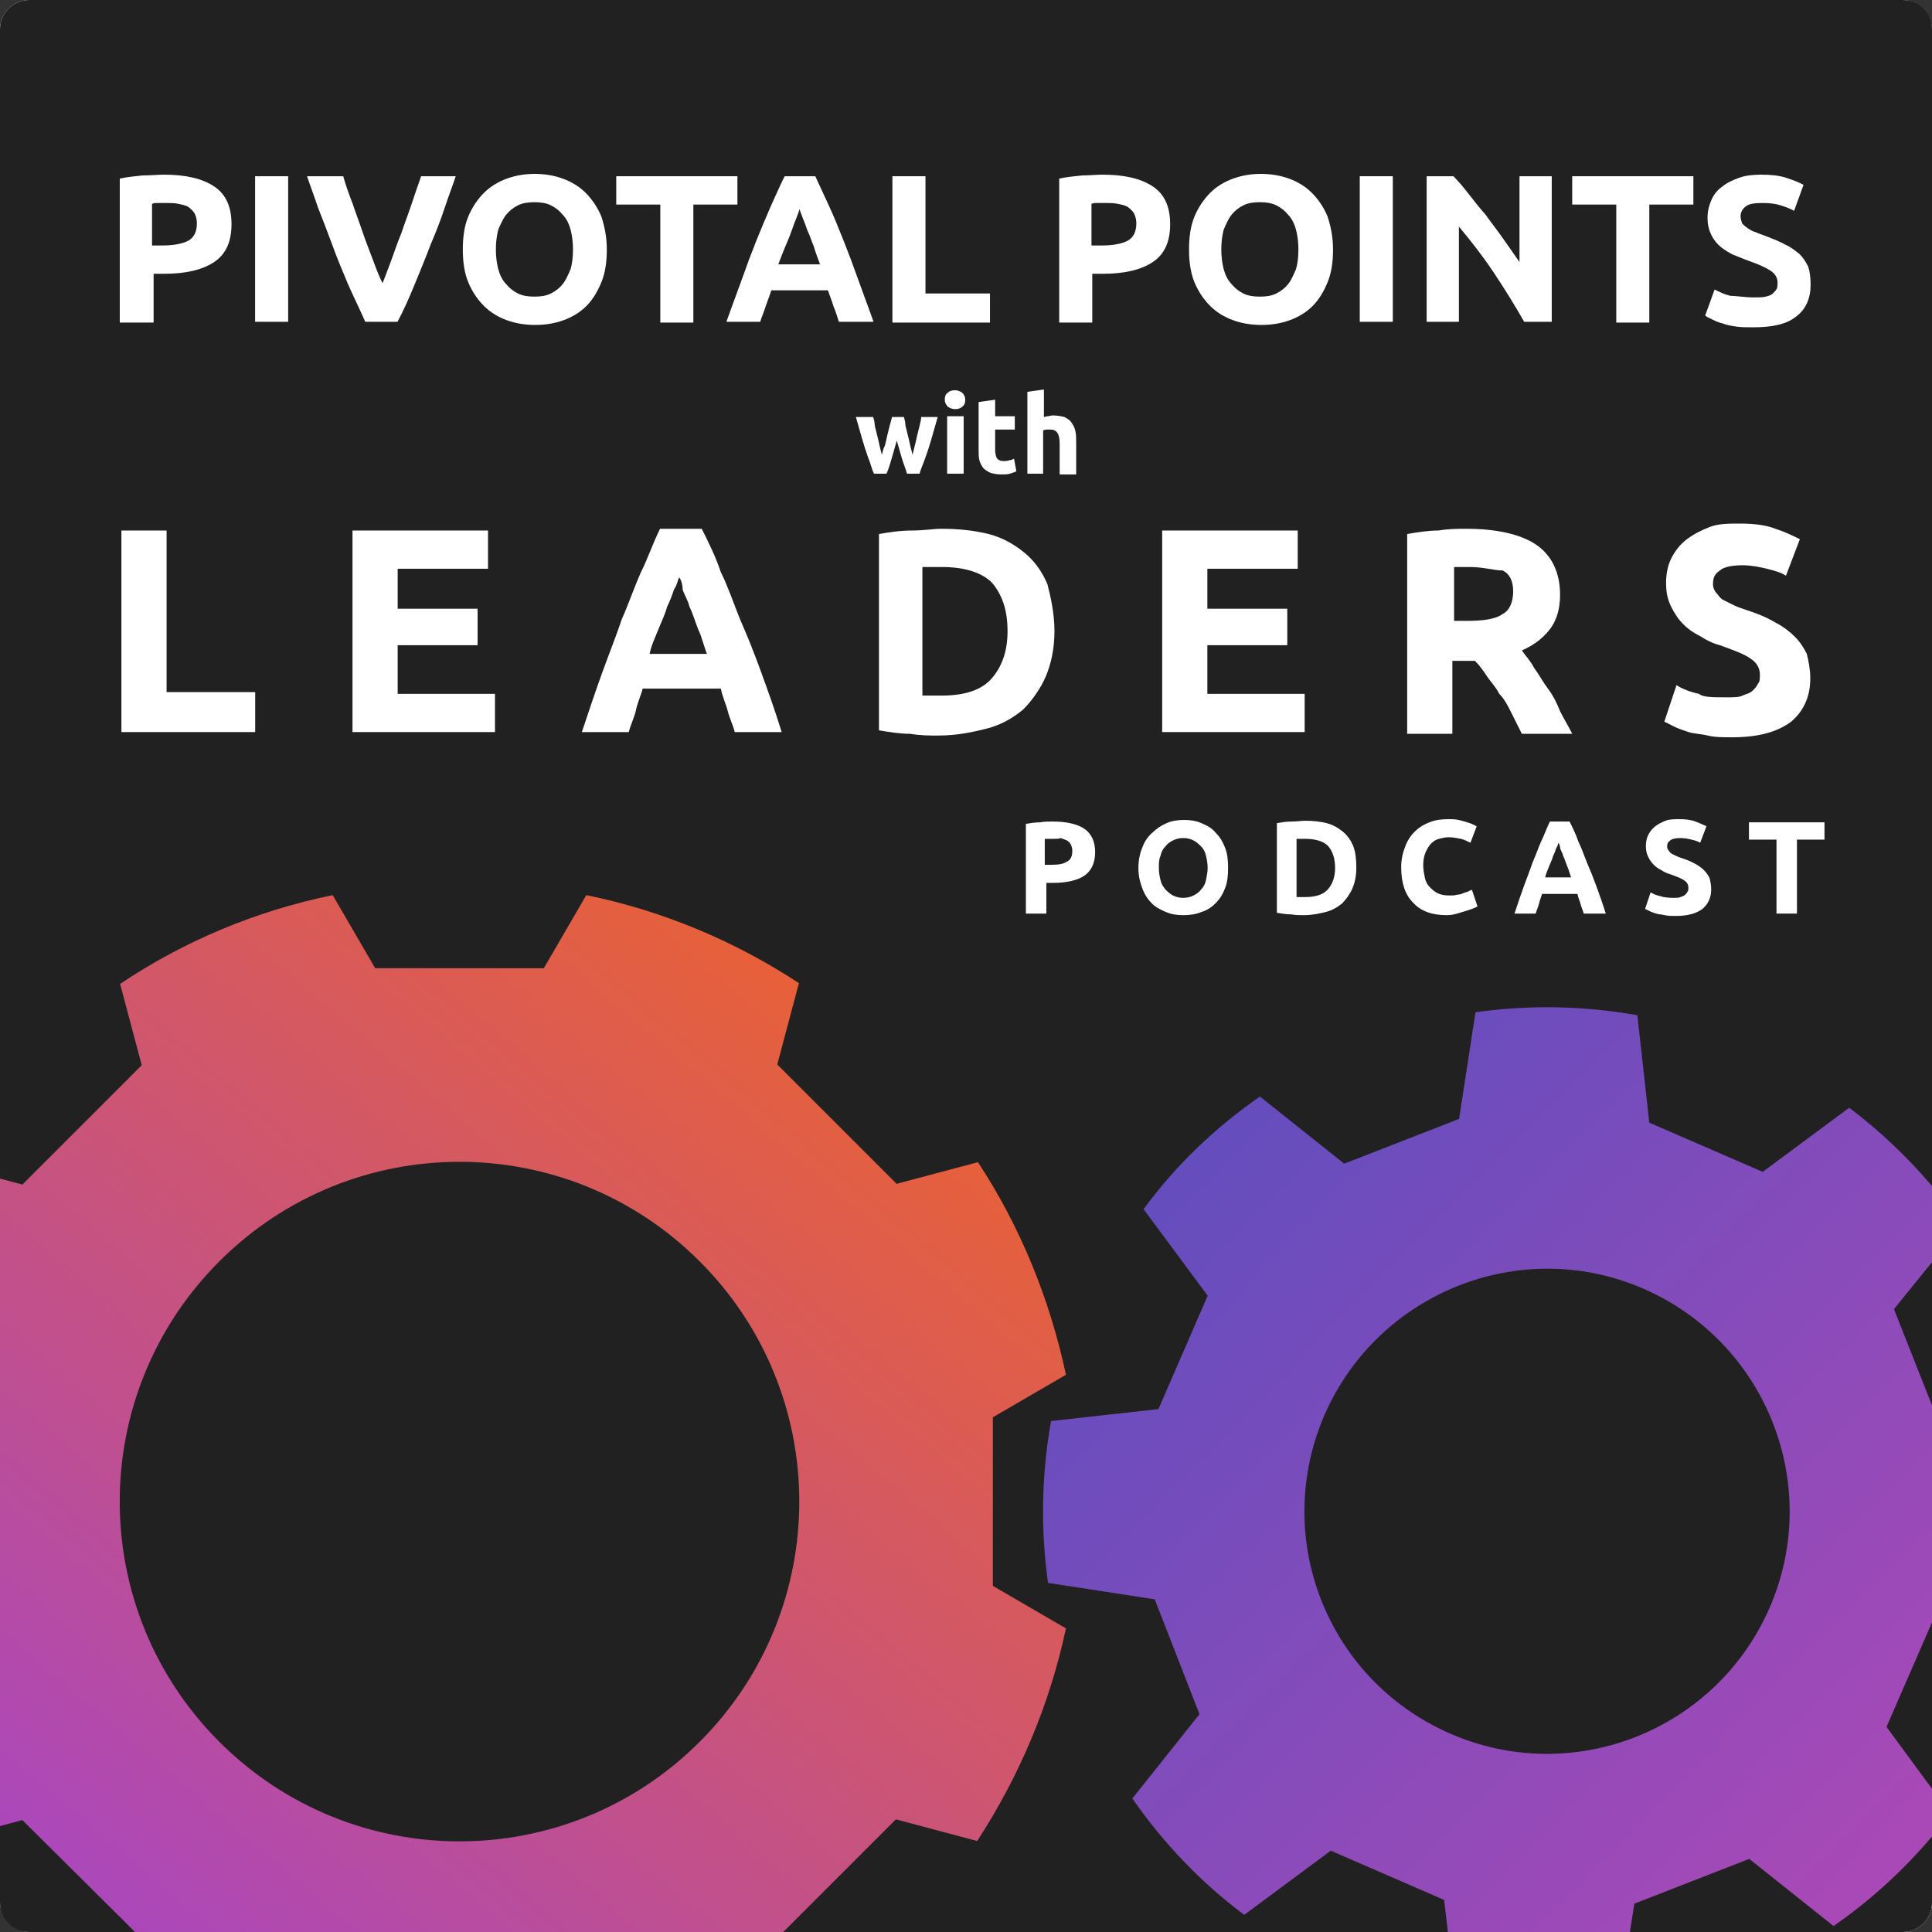 <svg width="461" height="461" viewBox="0 0 461 461" fill="none" xmlns="http://www.w3.org/2000/svg">
<rect x="0" y="0" width="461" height="461" fill="#333333" stroke="none"/>
<path d="M195.34 382.439C193.989 382.439 192.883 381.338 192.883 379.993V348.462C192.883 347.116 193.989 346.015 195.34 346.015C196.692 346.015 197.797 347.116 197.797 348.462V379.993C197.797 381.338 196.709 382.439 195.34 382.439Z" fill="white"/>
<path d="M213.138 382.44H177.561C176.209 382.44 175.103 381.339 175.103 379.993C175.103 378.647 176.209 377.546 177.561 377.546H213.12C214.472 377.546 215.578 378.647 215.578 379.993C215.595 381.339 214.489 382.44 213.138 382.44Z" fill="white"/>
<path d="M195.342 350.91C173.402 350.91 155.57 333.134 155.57 311.304V304.873C155.57 303.527 156.675 302.426 158.027 302.426C159.378 302.426 160.484 303.527 160.484 304.873V311.304C160.484 330.443 176.123 346.016 195.342 346.016C214.561 346.016 230.217 330.443 230.217 311.287V304.855C230.217 303.509 231.323 302.408 232.674 302.408C234.026 302.408 235.131 303.509 235.131 304.855V311.287C235.131 333.134 217.281 350.91 195.342 350.91Z" fill="white"/>
<path d="M158.028 299C156.676 299 155.57 297.899 155.57 296.553V288.094C155.57 286.748 156.676 285.647 158.028 285.647C159.379 285.647 160.485 286.748 160.485 288.094V296.553C160.485 297.899 159.379 299 158.028 299Z" fill="white"/>
<path d="M177.561 299C176.209 299 175.103 297.899 175.103 296.553V288.094C175.103 286.748 176.209 285.647 177.561 285.647C178.912 285.647 180.018 286.748 180.018 288.094V296.553C180.018 297.899 178.912 299 177.561 299Z" fill="white"/>
<path d="M213.136 299C211.785 299 210.679 297.899 210.679 296.553V288.094C210.679 286.748 211.785 285.647 213.136 285.647C214.488 285.647 215.594 286.748 215.594 288.094V296.553C215.594 297.899 214.488 299 213.136 299Z" fill="white"/>
<path d="M232.676 299C231.324 299 230.219 297.899 230.219 296.553V288.094C230.219 286.748 231.324 285.647 232.676 285.647C234.027 285.647 235.133 286.748 235.133 288.094V296.553C235.133 297.899 234.027 299 232.676 299Z" fill="white"/>
<path d="M195.34 340.999C178.894 340.999 165.519 327.681 165.519 311.304V252.823C165.519 236.446 178.894 223.128 195.34 223.128C211.786 223.128 225.16 236.446 225.16 252.823V311.287C225.178 327.664 211.786 340.999 195.34 340.999ZM195.34 228.022C181.597 228.022 170.434 239.155 170.434 252.823V311.287C170.434 324.972 181.614 336.088 195.34 336.088C209.065 336.088 220.246 324.955 220.246 311.287V252.823C220.263 239.155 209.083 228.022 195.34 228.022Z" fill="white"/>
<path d="M195.338 320.288C193.987 320.288 192.881 319.187 192.881 317.841V266.806C192.881 265.46 193.987 264.359 195.338 264.359C196.69 264.359 197.796 265.46 197.796 266.806V317.841C197.796 319.187 196.707 320.288 195.338 320.288Z" fill="white"/>
<rect x="246.07" y="255.572" width="5.123" height="76.841" rx="1.5" fill="white"/>
<rect x="63.359" y="265.818" width="5.123" height="56.35" rx="1.5" fill="white"/>
<rect x="261.438" y="264.11" width="5.123" height="59.765" rx="1.5" fill="white"/>
<rect x="78.727" y="255.572" width="5.123" height="76.841" rx="1.5" fill="white"/>
<rect x="353.647" y="240.204" width="5.123" height="107.577" rx="1.5" fill="white"/>
<rect x="307.542" y="272.648" width="5.123" height="42.689" rx="1.5" fill="white"/>
<rect x="124.832" y="248.742" width="5.123" height="90.501" rx="1.5" fill="white"/>
<rect x="399.751" y="248.742" width="5.123" height="90.501" rx="1.5" fill="white"/>
<rect x="276.806" y="272.648" width="5.123" height="42.689" rx="1.5" fill="white"/>
<rect x="94.096" y="248.742" width="5.123" height="90.501" rx="1.5" fill="white"/>
<rect x="369.015" y="248.742" width="5.123" height="90.501" rx="1.5" fill="white"/>
<rect x="322.911" y="264.11" width="5.123" height="59.765" rx="1.5" fill="white"/>
<rect x="140.2" y="255.572" width="5.123" height="76.841" rx="1.5" fill="white"/>
<rect x="415.119" y="248.742" width="5.123" height="90.501" rx="1.5" fill="white"/>
<rect x="292.174" y="281.186" width="5.123" height="25.614" rx="1.5" fill="white"/>
<rect x="109.464" y="240.204" width="5.123" height="107.577" rx="1.5" fill="white"/>
<rect x="384.383" y="255.572" width="5.123" height="76.841" rx="1.5" fill="white"/>
<rect x="338.279" y="253.865" width="5.123" height="80.256" rx="1.5" fill="white"/>
<rect x="430.487" y="255.572" width="5.123" height="76.841" rx="1.5" fill="white"/>
<rect width="461" height="461" rx="7" fill="white"/>
<path d="M454 0H7C3.134 0 0 3.134 0 7V454C0 457.866 3.134 461 7 461H454C457.866 461 461 457.866 461 454V7C461 3.134 457.866 0 454 0Z" fill="#212121"/>
<path d="M60.894 165.562V174.683H28.97V126.59H39.75V165.147H60.894V165.562Z" fill="white"/>
<path d="M84.111 174.683V126.59H116.45V135.711H94.891V145.246H113.962V153.953H94.891V165.562H118.108V174.683H84.111Z" fill="white"/>
<path d="M175.323 174.682C174.908 173.024 174.079 171.365 173.664 169.707C173.25 168.048 172.421 166.39 172.006 164.317H153.349C152.935 165.975 152.105 167.634 151.691 169.707C151.276 171.365 150.447 173.024 150.033 174.682H138.838C140.497 169.707 142.155 164.732 143.814 160.171C145.472 155.611 147.13 151.465 148.374 147.733C150.033 144.002 151.276 140.271 152.935 136.539C154.593 133.222 155.837 129.491 157.495 126.174H167.446C169.104 129.491 170.762 132.808 172.006 136.539C173.664 139.856 174.908 143.587 176.567 147.733C178.225 151.465 179.883 155.611 181.542 160.171C183.2 164.732 184.859 169.292 186.517 174.682H175.323ZM162.056 137.783C161.641 138.612 161.641 139.441 160.812 140.685C160.397 141.929 159.983 143.173 159.154 144.831C158.739 146.489 157.91 148.148 157.081 150.221C156.251 152.294 155.422 153.952 155.008 156.025H168.689C167.86 153.952 167.446 151.879 166.616 150.221C165.787 148.148 165.373 146.489 164.543 144.831C164.129 143.173 163.3 141.929 162.885 140.685C162.885 139.441 162.47 138.198 162.056 137.783Z" fill="white"/>
<path d="M251.608 150.635C251.608 154.781 250.779 158.513 249.535 161.415C248.292 164.317 246.219 167.219 244.146 169.292C241.658 171.365 238.756 173.024 235.439 173.853C232.122 174.682 228.391 175.511 223.831 175.511C221.758 175.511 219.685 175.511 217.197 175.097C214.709 175.097 212.222 174.682 209.734 174.267V127.418C212.222 127.003 214.709 126.589 217.612 126.589C220.514 126.589 222.587 126.174 224.66 126.174C228.806 126.174 232.537 126.589 235.854 127.418C239.171 128.247 242.073 129.906 244.56 131.979C247.048 134.052 248.706 136.539 249.95 139.441C250.779 142.758 251.608 146.489 251.608 150.635ZM220.514 165.975C220.928 165.975 221.758 165.975 222.172 165.975C223.001 165.975 223.831 165.975 224.66 165.975C230.05 165.975 234.195 164.732 236.683 161.829C239.171 158.927 240.414 155.196 240.414 150.635C240.414 145.66 239.171 141.929 236.683 139.027C234.195 136.539 230.05 135.295 224.66 135.295C223.831 135.295 223.001 135.295 222.172 135.295C221.343 135.295 220.514 135.295 220.099 135.295V165.975H220.514Z" fill="white"/>
<path d="M277.312 174.683V126.59H309.651V135.711H288.092V145.246H307.163V153.953H288.092V165.562H311.309V174.683H277.312Z" fill="white"/>
<path d="M349.867 126.174C356.915 126.174 362.72 127.418 366.451 129.906C370.182 132.393 372.255 136.539 372.255 141.929C372.255 145.246 371.426 148.148 369.768 150.221C368.109 152.294 366.036 153.952 363.134 155.196C363.963 156.44 365.207 157.684 366.036 159.342C367.28 161 368.109 162.659 369.353 164.317C370.597 165.975 371.426 167.634 372.255 169.707C373.085 171.365 374.328 173.438 375.158 175.097H363.134C362.305 173.438 361.476 171.78 360.647 170.121C359.817 168.463 358.988 166.805 357.745 165.561C356.915 163.902 355.672 162.659 354.842 161.415C354.013 160.171 353.184 158.927 351.94 157.684H346.55V175.097H335.771V127.418C338.259 127.003 340.746 126.589 343.234 126.589C345.721 126.174 347.794 126.174 349.867 126.174ZM350.696 135.295C349.867 135.295 349.038 135.295 348.623 135.295C347.794 135.295 347.38 135.295 346.965 135.295V148.148H349.867C354.013 148.148 356.915 147.733 358.574 146.489C360.232 145.66 361.061 143.587 361.061 141.1C361.061 138.612 360.232 136.954 358.574 136.125C356.501 136.125 354.013 135.295 350.696 135.295Z" fill="white"/>
<path d="M412.056 166.39C413.715 166.39 414.958 166.39 415.788 165.976C416.617 165.561 417.446 165.561 418.275 164.732C418.69 164.317 419.104 163.903 419.519 163.074C419.934 162.659 419.934 161.83 419.934 161.001C419.934 159.342 419.104 158.099 417.861 157.269C416.202 156.026 413.715 155.196 410.398 153.953C408.739 153.538 407.081 152.709 405.837 151.88C404.179 151.05 402.935 150.221 401.691 148.977C400.448 147.734 399.618 146.49 398.789 144.831C397.96 143.173 397.545 141.515 397.545 139.027C397.545 136.954 397.96 134.881 398.789 133.223C399.618 131.564 400.862 129.906 402.52 128.662C404.179 127.418 405.837 126.589 407.91 125.76C409.983 124.931 412.471 124.931 415.373 124.931C418.69 124.931 421.592 125.346 423.665 126.175C426.152 127.004 427.811 127.833 429.469 128.662L426.152 137.369C424.909 136.54 423.25 136.125 421.592 135.71C419.934 135.296 417.861 134.881 415.788 134.881C413.3 134.881 411.227 135.296 410.398 136.125C409.154 136.954 408.739 137.783 408.739 139.442C408.739 140.271 409.154 141.1 409.569 141.515C409.983 141.929 410.398 142.759 411.227 143.173C412.056 143.588 412.885 144.002 413.715 144.417C414.544 144.831 415.788 145.246 417.031 145.661C419.519 146.49 421.592 147.319 423.665 148.563C425.323 149.392 426.982 150.636 428.225 151.88C429.469 153.123 430.298 154.367 431.128 156.026C431.542 157.684 431.957 159.757 431.957 161.83C431.957 166.39 430.298 169.707 427.396 172.195C424.079 174.682 419.519 175.926 413.3 175.926C411.227 175.926 409.154 175.926 407.496 175.512C405.837 175.097 404.179 175.097 402.935 174.682C401.691 174.268 400.448 173.853 399.618 173.439C398.789 173.024 397.96 172.609 397.131 172.195L400.033 163.488C401.277 164.317 403.35 165.147 405.423 165.561C406.252 166.39 408.739 166.39 412.056 166.39Z" fill="white"/>
<path d="M461 283.007C455.126 276.065 448.541 269.836 441.243 264.318L420.596 279.625L393.541 267.878L390.693 242.247C377.7 239.933 364.706 239.755 352.069 241.535L348.153 266.988L320.742 277.667L300.629 261.648C290.127 268.946 280.694 277.845 272.862 288.525L288.17 309.172L276.422 336.227L250.791 339.075C248.477 352.068 248.299 365.062 250.079 377.699L275.532 381.615L286.212 409.026L270.192 429.139C277.49 439.64 286.39 449.074 296.891 456.906L317.538 441.598L344.593 453.346L345.483 460.999H388.913L389.981 454.236L417.392 443.556L437.505 459.575C446.227 453.524 454.058 446.404 461 438.216V426.825L450.142 412.052L461 387.133V335.337L451.922 312.376L461 301.162V283.007ZM422.198 383.751C409.382 412.941 375.386 426.469 346.017 413.653C316.648 400.838 303.299 366.842 316.114 337.473C328.93 308.282 363.104 294.755 392.295 307.57C421.486 320.386 435.013 354.382 422.198 383.751Z" fill="url(#paint0_linear_6448_28319)"/>
<path d="M236.908 338.185L254.351 328.04C250.435 309.706 243.315 292.441 233.348 277.312L213.947 282.474L185.468 253.995L190.63 234.594C175.5 224.626 158.235 217.328 139.902 213.591L129.756 231.034H89.53L79.385 213.591C61.051 217.328 43.786 224.626 28.657 234.772L33.819 254.173L5.34 282.652L0 281.228V435.725L5.34 434.301L32.217 461H186.892L213.769 434.123L233.17 439.285C243.137 423.977 250.435 406.89 254.351 388.557L236.908 378.411V338.185ZM166.957 415.612C135.274 447.294 84.012 447.294 52.33 415.612C20.647 383.929 20.647 332.667 52.33 300.985C84.012 269.302 135.274 269.302 166.957 300.985C198.639 332.667 198.639 383.929 166.957 415.612Z" fill="url(#paint1_linear_6448_28319)"/>
<path d="M39.095 41.677C44.352 41.677 48.295 42.616 51.111 44.493C53.927 46.371 55.241 49.375 55.241 53.505C55.241 57.635 53.927 60.639 51.111 62.516C48.295 64.394 44.352 65.332 39.095 65.332H36.655V76.972H28.582V42.616C30.272 42.24 32.149 42.053 34.026 41.865C35.904 41.865 37.593 41.677 39.095 41.677ZM39.471 48.436C38.908 48.436 38.344 48.436 37.781 48.436C37.218 48.436 36.843 48.436 36.279 48.624V58.574H38.72C41.348 58.574 43.413 58.198 44.915 57.447C46.23 56.696 46.98 55.382 46.98 53.317C46.98 52.378 46.793 51.627 46.417 50.877C46.042 50.313 45.478 49.75 44.915 49.375C44.352 48.999 43.413 48.811 42.475 48.624C41.724 48.436 40.597 48.436 39.471 48.436Z" fill="white"/>
<path d="M60.873 42.053H68.758V76.784H60.873V42.053Z" fill="white"/>
<path d="M87.157 76.784C85.842 73.781 84.341 70.777 83.026 67.773C81.712 64.582 80.398 61.578 79.272 58.386C78.145 55.382 77.019 52.378 75.892 49.562C74.954 46.746 74.015 44.306 73.264 42.053H81.9C82.463 44.118 83.214 46.183 84.153 48.624C84.904 50.877 85.842 53.317 86.593 55.57C87.344 57.823 88.283 60.076 89.034 62.141C89.785 64.206 90.536 66.083 91.287 67.585C91.85 66.083 92.601 64.206 93.352 62.141C94.103 60.076 94.854 57.823 95.793 55.57C96.543 53.317 97.482 50.877 98.233 48.624C98.984 46.371 99.735 44.118 100.486 42.053H108.747C107.996 44.306 107.057 46.746 106.118 49.562C105.18 52.378 104.053 55.382 102.739 58.386C101.613 61.39 100.298 64.582 98.984 67.773C97.67 70.965 96.356 73.968 94.854 76.784H87.157Z" fill="white"/>
<path d="M144.793 59.513C144.793 62.517 144.417 65.145 143.479 67.398C142.54 69.651 141.413 71.528 139.912 73.03C138.41 74.532 136.532 75.659 134.467 76.409C132.402 77.16 130.149 77.536 127.708 77.536C125.268 77.536 123.015 77.16 120.95 76.409C118.885 75.659 117.007 74.532 115.505 73.03C114.004 71.528 112.689 69.651 111.751 67.398C110.812 65.145 110.436 62.517 110.436 59.513C110.436 56.509 110.812 53.881 111.751 51.628C112.689 49.375 114.004 47.498 115.505 45.996C117.007 44.494 118.885 43.367 120.95 42.616C123.015 41.865 125.268 41.49 127.521 41.49C129.961 41.49 132.214 41.865 134.279 42.616C136.345 43.367 138.222 44.494 139.724 45.996C141.226 47.498 142.54 49.375 143.479 51.628C144.23 53.881 144.793 56.509 144.793 59.513ZM118.322 59.513C118.322 61.203 118.509 62.705 118.885 64.207C119.26 65.521 119.823 66.835 120.762 67.773C121.513 68.712 122.452 69.463 123.578 70.026C124.705 70.59 126.019 70.777 127.521 70.777C129.023 70.777 130.337 70.59 131.463 70.026C132.59 69.463 133.528 68.712 134.279 67.773C135.03 66.835 135.594 65.521 136.157 64.207C136.532 62.892 136.72 61.39 136.72 59.513C136.72 57.823 136.532 56.321 136.157 54.819C135.781 53.505 135.218 52.191 134.279 51.252C133.528 50.314 132.59 49.563 131.463 49C130.337 48.436 129.023 48.249 127.521 48.249C126.019 48.249 124.705 48.436 123.578 49C122.452 49.563 121.513 50.314 120.762 51.252C120.011 52.191 119.448 53.505 118.885 54.819C118.509 56.321 118.322 57.823 118.322 59.513Z" fill="white"/>
<path d="M175.957 42.053V48.811H165.444V76.972H157.559V48.811H147.045V42.053H175.957Z" fill="white"/>
<path d="M200.176 76.784C199.8 75.658 199.425 74.344 198.862 73.03C198.486 71.716 197.923 70.401 197.548 69.275H184.03C183.655 70.589 183.092 71.903 182.716 73.03C182.341 74.344 181.777 75.47 181.402 76.784H173.329C174.643 73.03 175.958 69.65 177.084 66.459C178.21 63.267 179.337 60.264 180.463 57.447C181.59 54.631 182.716 52.003 183.843 49.375C184.969 46.934 186.095 44.306 187.222 42.053H194.544C195.67 44.493 196.797 46.934 197.923 49.375C199.049 51.815 200.176 54.631 201.302 57.447C202.429 60.264 203.555 63.267 204.682 66.459C205.808 69.65 207.122 73.03 208.436 76.784H200.176ZM190.789 49.938C190.601 50.501 190.413 51.064 190.038 52.003C189.663 52.942 189.287 53.88 188.912 55.007C188.536 56.133 187.973 57.447 187.41 58.761C186.846 60.076 186.283 61.578 185.72 63.08H195.67C195.107 61.578 194.544 60.076 194.168 58.761C193.605 57.447 193.23 56.133 192.666 55.007C192.291 53.88 191.915 52.942 191.54 52.003C191.164 51.064 190.977 50.501 190.789 49.938Z" fill="white"/>
<path d="M236.222 70.214V76.972H212.942V42.053H220.827V70.026H236.222V70.214Z" fill="white"/>
<path d="M263.068 41.677C268.325 41.677 272.267 42.616 275.083 44.493C277.899 46.371 279.214 49.375 279.214 53.505C279.214 57.635 277.899 60.639 275.083 62.516C272.267 64.394 268.325 65.332 263.068 65.332H260.627V76.972H252.742V42.616C254.432 42.24 256.309 42.053 258.187 41.865C259.876 41.865 261.566 41.677 263.068 41.677ZM263.631 48.436C263.068 48.436 262.505 48.436 261.942 48.436C261.378 48.436 261.003 48.436 260.44 48.624V58.574H262.88C265.509 58.574 267.574 58.198 269.076 57.447C270.39 56.696 271.141 55.382 271.141 53.317C271.141 52.378 270.953 51.627 270.578 50.877C270.202 50.313 269.639 49.75 269.076 49.375C268.512 48.999 267.574 48.811 266.635 48.624C265.696 48.436 264.758 48.436 263.631 48.436Z" fill="white"/>
<path d="M318.076 59.513C318.076 62.517 317.7 65.145 316.761 67.398C315.823 69.651 314.696 71.528 313.194 73.03C311.693 74.532 309.815 75.659 307.75 76.409C305.685 77.16 303.432 77.536 300.991 77.536C298.551 77.536 296.298 77.16 294.233 76.409C292.168 75.659 290.29 74.532 288.788 73.03C287.286 71.528 285.972 69.651 285.034 67.398C284.095 65.145 283.719 62.517 283.719 59.513C283.719 56.509 284.095 53.881 285.034 51.628C285.972 49.375 287.286 47.498 288.788 45.996C290.29 44.494 292.168 43.367 294.233 42.616C296.298 41.865 298.551 41.49 300.804 41.49C303.244 41.49 305.497 41.865 307.562 42.616C309.627 43.367 311.505 44.494 313.007 45.996C314.509 47.498 315.823 49.375 316.761 51.628C317.512 53.881 318.076 56.509 318.076 59.513ZM291.417 59.513C291.417 61.203 291.604 62.705 291.98 64.207C292.355 65.521 292.919 66.835 293.857 67.773C294.608 68.712 295.547 69.463 296.673 70.026C297.8 70.59 299.114 70.777 300.616 70.777C302.118 70.777 303.432 70.59 304.558 70.026C305.685 69.463 306.624 68.712 307.375 67.773C308.125 66.835 308.689 65.521 309.252 64.207C309.627 62.892 309.815 61.39 309.815 59.513C309.815 57.823 309.627 56.321 309.252 54.819C308.876 53.505 308.313 52.191 307.375 51.252C306.624 50.314 305.685 49.563 304.558 49C303.432 48.436 302.118 48.249 300.616 48.249C299.114 48.249 297.8 48.436 296.673 49C295.547 49.563 294.608 50.314 293.857 51.252C293.106 52.191 292.543 53.505 291.98 54.819C291.604 56.321 291.417 57.823 291.417 59.513Z" fill="white"/>
<path d="M324.458 42.053H332.343V76.784H324.458V42.053Z" fill="white"/>
<path d="M363.696 76.784C361.443 72.842 359.003 68.9 356.374 64.957C353.746 61.014 350.93 57.447 348.114 54.068V76.784H340.416V42.053H346.8C347.926 43.179 349.052 44.493 350.367 46.183C351.681 47.873 352.995 49.562 354.497 51.252C355.811 53.129 357.313 55.007 358.627 56.884C359.941 58.761 361.256 60.639 362.57 62.516V42.053H370.267V76.784H363.696Z" fill="white"/>
<path d="M404.06 42.053V48.811H393.547V76.972H385.662V48.811H375.148V42.053H404.06Z" fill="white"/>
<path d="M418.516 70.965C419.643 70.965 420.582 70.965 421.332 70.777C422.083 70.589 422.647 70.401 423.022 70.026C423.398 69.65 423.773 69.275 423.961 68.9C424.149 68.524 424.149 67.961 424.149 67.398C424.149 66.271 423.585 65.332 422.459 64.582C421.332 63.831 419.643 63.08 417.014 62.141C415.888 61.765 414.762 61.202 413.635 60.827C412.509 60.264 411.57 59.7 410.631 58.949C409.693 58.198 408.942 57.26 408.378 56.133C407.815 55.007 407.44 53.693 407.44 52.003C407.44 50.313 407.815 48.999 408.378 47.685C408.942 46.371 409.88 45.244 411.007 44.493C412.133 43.555 413.447 42.991 414.949 42.428C416.451 41.865 418.329 41.677 420.206 41.677C422.459 41.677 424.524 41.865 426.214 42.428C427.903 42.991 429.405 43.555 430.344 44.118L428.091 50.313C427.152 49.75 426.026 49.375 424.9 48.999C423.773 48.624 422.271 48.436 420.582 48.436C418.704 48.436 417.39 48.624 416.639 49.187C415.888 49.75 415.325 50.501 415.325 51.627C415.325 52.191 415.513 52.754 415.7 53.317C416.076 53.693 416.451 54.068 417.014 54.444C417.578 54.819 418.141 55.194 418.892 55.382C419.643 55.758 420.394 55.945 421.332 56.321C423.21 57.072 424.712 57.635 426.026 58.386C427.34 58.949 428.467 59.888 429.405 60.639C430.344 61.578 430.907 62.516 431.47 63.643C431.846 64.769 432.034 66.271 432.034 67.961C432.034 71.152 430.907 73.781 428.654 75.47C426.401 77.348 423.022 78.099 418.329 78.099C416.827 78.099 415.325 78.099 414.198 77.911C412.884 77.723 411.946 77.535 411.007 77.16C410.068 76.972 409.317 76.597 408.566 76.221C407.815 75.846 407.252 75.658 406.877 75.283L409.129 69.087C410.256 69.65 411.382 70.214 412.884 70.589C414.386 70.589 416.264 70.965 418.516 70.965Z" fill="white"/>
<path d="M213.985 105.134C213.61 106.449 213.234 107.763 212.859 109.077C212.483 110.391 212.108 111.705 211.545 113.019H208.541C208.165 112.268 207.978 111.518 207.602 110.391C207.227 109.452 206.851 108.326 206.476 107.2C206.1 106.073 205.725 104.759 205.349 103.445C204.974 102.131 204.598 100.816 204.223 99.502H208.353C208.541 100.065 208.729 100.816 208.729 101.567C208.916 102.318 209.104 103.069 209.292 103.82C209.48 104.571 209.667 105.322 209.855 106.261C210.043 107.012 210.231 107.763 210.418 108.514C210.606 107.763 210.794 107.012 211.169 106.261C211.357 105.51 211.545 104.759 211.733 103.82C211.92 103.069 212.108 102.318 212.296 101.567C212.484 100.816 212.671 100.253 212.859 99.502H215.675C215.863 100.065 216.051 100.816 216.051 101.567C216.238 102.318 216.426 103.069 216.614 103.82C216.802 104.571 216.989 105.322 217.177 106.261C217.365 107.012 217.552 107.763 217.74 108.514C217.928 107.763 218.116 107.012 218.303 106.261C218.491 105.51 218.679 104.759 218.867 103.82C219.054 103.069 219.242 102.318 219.43 101.567C219.618 100.816 219.805 100.065 219.805 99.502H223.748C223.372 100.816 222.997 102.131 222.621 103.445C222.246 104.759 221.87 106.073 221.495 107.2C221.12 108.326 220.744 109.452 220.369 110.391C219.993 111.33 219.618 112.268 219.43 113.019H216.426C216.051 111.705 215.487 110.391 215.112 109.077C214.736 107.763 214.361 106.449 213.985 105.134Z" fill="white"/>
<path d="M230.319 95.371C230.319 96.122 230.131 96.686 229.568 97.061C229.192 97.436 228.629 97.624 227.878 97.624C227.315 97.624 226.752 97.436 226.188 97.061C225.813 96.686 225.438 96.122 225.438 95.371C225.438 94.62 225.625 94.057 226.188 93.682C226.564 93.306 227.127 93.118 227.878 93.118C228.441 93.118 229.005 93.306 229.568 93.682C230.131 94.245 230.319 94.808 230.319 95.371ZM229.943 113.019H226.001V99.314H229.943V113.019Z" fill="white"/>
<path d="M233.51 95.934L237.453 95.371V99.314H242.146V102.505H237.453V107.386C237.453 108.137 237.641 108.888 237.828 109.264C238.204 109.827 238.767 110.015 239.518 110.015C239.894 110.015 240.269 110.015 240.832 109.827C241.208 109.827 241.583 109.639 241.959 109.452L242.522 112.455C242.146 112.643 241.583 112.831 241.02 113.019C240.457 113.206 239.706 113.206 238.955 113.206C237.828 113.206 237.077 113.019 236.327 112.831C235.576 112.455 235.012 112.08 234.637 111.704C234.261 111.141 233.886 110.578 233.698 109.827C233.51 109.076 233.51 108.325 233.51 107.386V95.934Z" fill="white"/>
<path d="M245.15 113.019V93.494L249.093 92.931V99.502C249.28 99.502 249.656 99.314 250.031 99.314C250.407 99.314 250.782 99.127 251.158 99.127C252.284 99.127 253.223 99.314 253.974 99.502C254.725 99.877 255.288 100.253 255.664 100.816C256.039 101.379 256.415 101.943 256.602 102.881C256.79 103.632 256.79 104.571 256.79 105.51V113.207H252.848V105.885C252.848 104.571 252.66 103.82 252.284 103.257C251.909 102.694 251.346 102.506 250.595 102.506C250.219 102.506 249.844 102.506 249.656 102.506C249.28 102.506 249.093 102.694 248.905 102.694V113.019H245.15Z" fill="white"/>
<path d="M251.174 196.027C254.366 196.027 256.994 196.59 258.684 197.716C260.373 198.843 261.312 200.72 261.312 203.349C261.312 205.977 260.373 207.854 258.684 208.981C256.994 210.107 254.366 210.671 251.174 210.671H249.672V217.992H244.791V196.59C245.917 196.402 247.044 196.215 248.17 196.215C249.109 196.027 250.235 196.027 251.174 196.027ZM251.362 200.157C250.986 200.157 250.611 200.157 250.235 200.157C249.86 200.157 249.672 200.157 249.297 200.157V206.353H250.799C252.488 206.353 253.802 206.165 254.553 205.602C255.492 205.226 255.868 204.287 255.868 202.973C255.868 202.41 255.68 201.847 255.492 201.471C255.304 201.096 254.929 200.72 254.553 200.533C254.178 200.345 253.615 200.157 253.051 199.969C252.864 200.157 252.113 200.157 251.362 200.157Z" fill="white"/>
<path d="M293.04 207.103C293.04 208.981 292.852 210.671 292.289 211.985C291.726 213.487 290.975 214.613 290.036 215.552C289.097 216.49 287.971 217.241 286.657 217.617C285.342 218.18 283.841 218.368 282.339 218.368C280.837 218.368 279.523 218.18 278.208 217.617C276.894 217.054 275.768 216.49 274.829 215.552C273.89 214.613 273.139 213.487 272.576 211.985C272.013 210.483 271.637 208.981 271.637 207.103C271.637 205.226 272.013 203.536 272.576 202.222C273.139 200.72 273.89 199.594 275.017 198.655C275.955 197.716 277.082 196.966 278.396 196.402C279.71 195.839 281.024 195.651 282.526 195.651C284.028 195.651 285.342 195.839 286.657 196.402C287.971 196.966 289.097 197.529 290.036 198.655C290.975 199.594 291.726 200.72 292.289 202.222C292.852 203.536 293.04 205.226 293.04 207.103ZM276.519 207.103C276.519 208.23 276.706 209.169 276.894 209.92C277.082 210.858 277.457 211.421 278.021 212.172C278.584 212.736 279.147 213.299 279.898 213.674C280.649 214.05 281.4 214.238 282.339 214.238C283.277 214.238 284.028 214.05 284.779 213.674C285.53 213.299 286.093 212.923 286.657 212.172C287.22 211.609 287.595 210.858 287.783 209.92C287.971 208.981 288.159 208.042 288.159 207.103C288.159 205.977 287.971 205.038 287.783 204.287C287.595 203.349 287.22 202.598 286.657 202.035C286.093 201.471 285.53 200.908 284.779 200.533C284.028 200.157 283.277 199.969 282.339 199.969C281.4 199.969 280.649 200.157 279.898 200.533C279.147 200.908 278.584 201.284 278.021 202.035C277.457 202.598 277.082 203.349 276.894 204.287C276.519 205.038 276.519 205.977 276.519 207.103Z" fill="white"/>
<path d="M323.641 207.104C323.641 208.981 323.266 210.671 322.703 211.985C322.139 213.299 321.201 214.614 320.262 215.552C319.135 216.491 317.821 217.242 316.319 217.617C314.817 217.993 313.128 218.368 311.063 218.368C310.124 218.368 309.185 218.368 308.059 218.181C306.932 218.181 305.806 217.993 304.68 217.805V196.403C305.806 196.215 306.932 196.027 308.247 196.027C309.561 196.027 310.499 195.84 311.438 195.84C313.316 195.84 315.005 196.027 316.507 196.403C318.009 196.778 319.323 197.529 320.45 198.468C321.576 199.407 322.327 200.533 322.89 201.847C323.454 203.349 323.641 205.039 323.641 207.104ZM309.561 214.05C309.749 214.05 310.124 214.05 310.312 214.05C310.687 214.05 311.063 214.05 311.438 214.05C313.879 214.05 315.756 213.487 316.883 212.173C318.009 210.859 318.572 209.169 318.572 207.104C318.572 204.851 318.009 203.161 316.883 201.847C315.756 200.721 313.879 200.158 311.438 200.158C311.063 200.158 310.687 200.158 310.312 200.158C309.936 200.158 309.561 200.158 309.373 200.158V214.05H309.561Z" fill="white"/>
<path d="M345.231 218.368C341.664 218.368 339.036 217.43 337.159 215.364C335.281 213.487 334.342 210.671 334.342 206.916C334.342 205.039 334.718 203.537 335.281 202.035C335.844 200.533 336.595 199.407 337.534 198.468C338.473 197.529 339.599 196.778 341.101 196.215C342.415 195.652 343.917 195.464 345.607 195.464C346.546 195.464 347.296 195.464 348.047 195.652C348.798 195.84 349.549 196.027 350.113 196.215C350.676 196.403 351.239 196.591 351.614 196.778C351.99 196.966 352.178 197.154 352.365 197.154L350.864 201.096C350.113 200.721 349.362 200.345 348.611 200.158C347.672 199.97 346.733 199.782 345.607 199.782C344.856 199.782 344.105 199.97 343.354 200.158C342.603 200.345 342.04 200.721 341.477 201.284C340.913 201.847 340.538 202.598 340.162 203.349C339.787 204.288 339.599 205.227 339.599 206.541C339.599 207.479 339.787 208.418 339.975 209.357C340.162 210.296 340.538 211.046 341.101 211.61C341.664 212.173 342.228 212.736 342.978 213.112C343.729 213.487 344.668 213.675 345.795 213.675C346.546 213.675 347.109 213.675 347.672 213.487C348.235 213.487 348.798 213.299 349.174 213.112C349.549 212.924 349.925 212.924 350.3 212.736C350.676 212.548 350.864 212.361 351.239 212.361L352.553 216.303C351.802 216.679 350.864 217.054 349.549 217.43C348.235 217.805 346.921 218.368 345.231 218.368Z" fill="white"/>
<path d="M377.898 217.992C377.71 217.241 377.335 216.49 377.147 215.739C376.959 214.989 376.584 214.238 376.396 213.299H367.948C367.76 214.05 367.385 214.801 367.197 215.739C367.009 216.49 366.634 217.241 366.446 217.992H361.377C362.128 215.739 362.879 213.487 363.63 211.421C364.381 209.356 365.132 207.479 365.695 205.789C366.446 204.1 367.009 202.41 367.76 200.72C368.511 199.218 369.074 197.529 369.825 196.027H374.519C375.27 197.529 376.021 199.031 376.584 200.72C377.335 202.222 377.898 203.912 378.649 205.789C379.4 207.479 380.151 209.356 380.902 211.421C381.653 213.487 382.404 215.552 383.155 217.992H377.898ZM371.891 201.096C371.703 201.471 371.703 201.847 371.327 202.41C371.14 202.973 370.952 203.536 370.576 204.287C370.389 205.038 370.013 205.789 369.638 206.728C369.262 207.667 368.887 208.418 368.699 209.356H374.894C374.519 208.418 374.331 207.479 373.956 206.728C373.58 205.789 373.392 205.038 373.017 204.287C372.829 203.536 372.454 202.973 372.266 202.41C372.266 201.847 372.078 201.471 371.891 201.096Z" fill="white"/>
<path d="M399.301 214.238C400.051 214.238 400.615 214.238 400.99 214.05C401.366 213.863 401.741 213.863 402.117 213.487C402.304 213.299 402.492 213.112 402.68 212.736C402.868 212.548 402.868 212.173 402.868 211.797C402.868 211.046 402.492 210.483 401.929 210.108C401.178 209.545 400.051 209.169 398.55 208.606C397.799 208.418 397.048 208.043 396.484 207.667C395.733 207.292 395.17 206.916 394.607 206.353C394.044 205.79 393.668 205.227 393.293 204.476C392.917 203.725 392.73 202.974 392.73 201.847C392.73 200.909 392.917 199.97 393.293 199.219C393.668 198.468 394.232 197.717 394.983 197.154C395.733 196.591 396.484 196.215 397.423 195.84C398.362 195.464 399.488 195.464 400.802 195.464C402.304 195.464 403.619 195.652 404.557 196.027C405.496 196.403 406.435 196.778 407.186 197.154L405.684 201.096C405.12 200.721 404.369 200.533 403.619 200.345C402.868 200.158 401.929 199.97 400.99 199.97C399.864 199.97 398.925 200.158 398.55 200.533C397.986 200.909 397.799 201.284 397.799 202.035C397.799 202.41 397.986 202.786 398.174 202.974C398.362 203.161 398.55 203.537 398.925 203.725C399.301 203.912 399.676 204.1 400.051 204.288C400.427 204.476 400.99 204.663 401.553 204.851C402.68 205.227 403.619 205.602 404.557 206.165C405.308 206.541 406.059 207.104 406.622 207.667C407.186 208.23 407.561 208.794 407.937 209.545C408.124 210.296 408.312 211.234 408.312 212.173C408.312 214.238 407.561 215.74 406.247 216.866C404.745 217.993 402.68 218.556 399.864 218.556C398.925 218.556 397.986 218.556 397.235 218.368C396.484 218.181 395.733 218.181 395.17 217.993C394.607 217.805 394.044 217.617 393.668 217.43C393.293 217.242 392.917 217.054 392.542 216.866L393.856 212.924C394.419 213.299 395.358 213.675 396.297 213.863C396.672 214.05 397.986 214.238 399.301 214.238Z" fill="white"/>
<path d="M435.346 196.215V200.345H428.775V217.993H423.894V200.345H417.323V196.215H435.346Z" fill="white"/>
<defs>
<linearGradient id="paint0_linear_6448_28319" x1="248.882" y1="240.338" x2="465.654" y2="456.328" gradientUnits="userSpaceOnUse">
<stop stop-color="#564EBF"/>
<stop offset="1" stop-color="#AE49B6"/>
</linearGradient>
<linearGradient id="paint1_linear_6448_28319" x1="224.256" y1="199.278" x2="12.604" y2="449.278" gradientUnits="userSpaceOnUse">
<stop stop-color="#F26522"/>
<stop offset="1" stop-color="#AB47BC"/>
</linearGradient>
</defs>
</svg>
